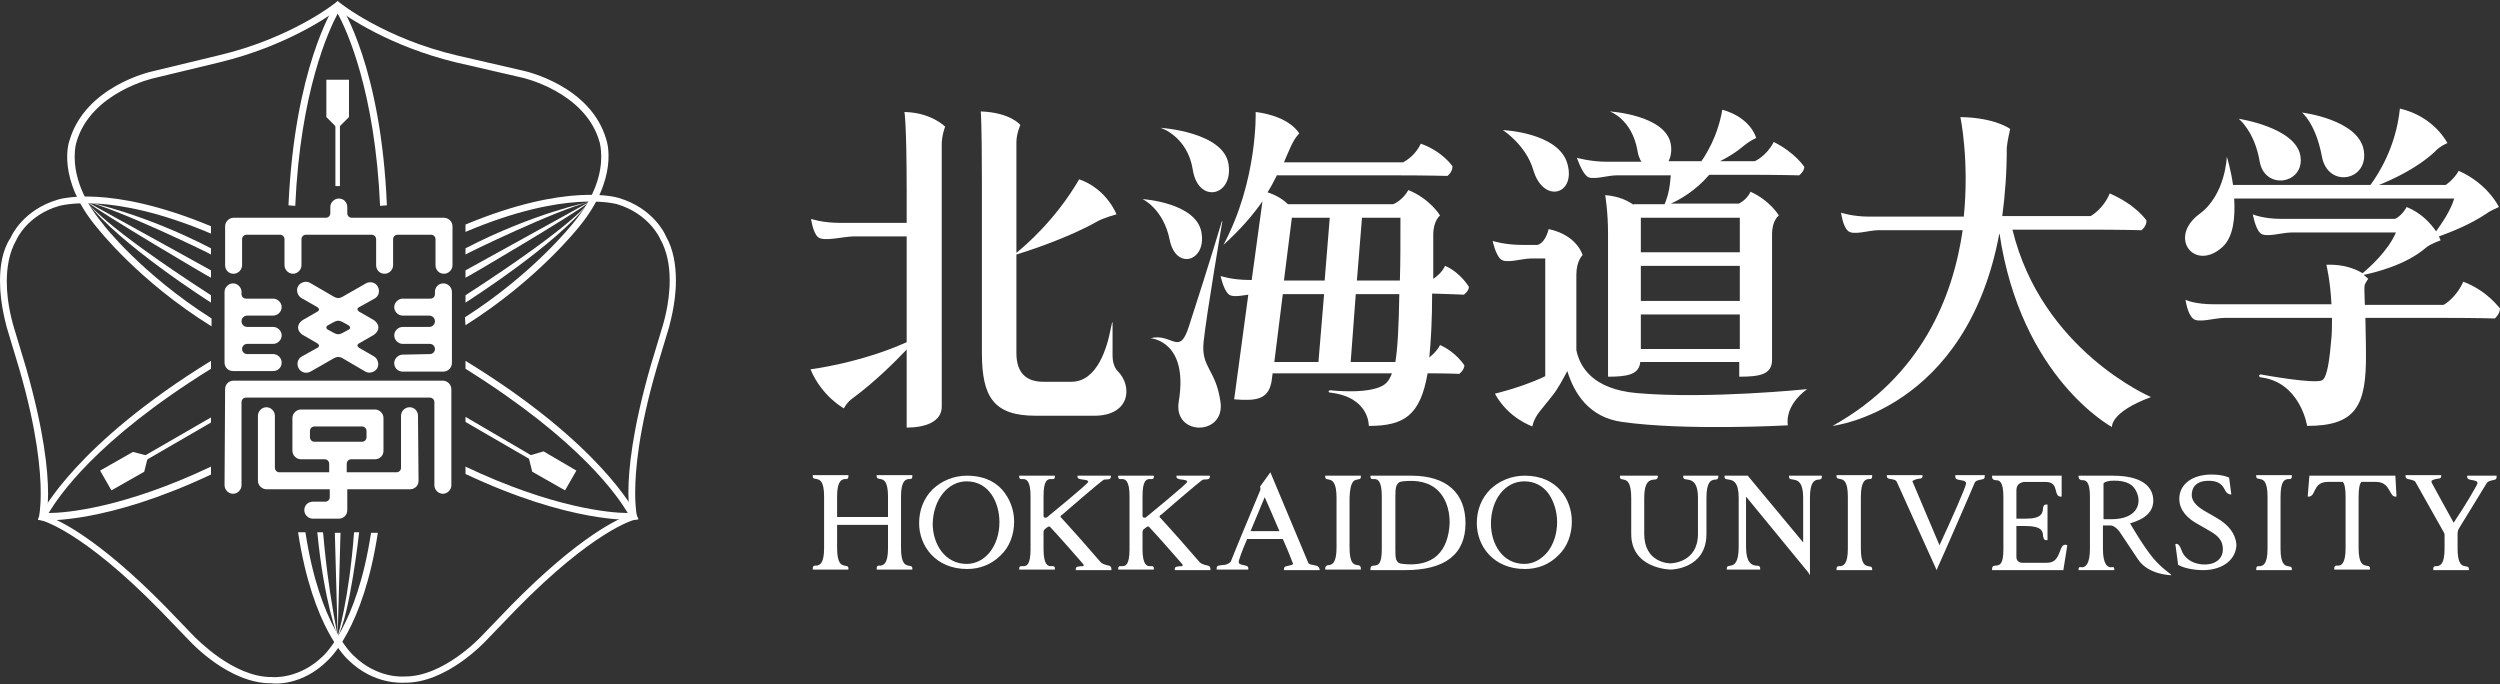 <?xml version="1.0" encoding="utf-8"?>
<!-- Generator: Adobe Illustrator 24.3.0, SVG Export Plug-In . SVG Version: 6.00 Build 0)  -->
<svg version="1.1" id="レイヤー_1" xmlns="http://www.w3.org/2000/svg" xmlns:xlink="http://www.w3.org/1999/xlink" x="0px"
	 y="0px" viewBox="0 0 442 121" style="enable-background:new 0 0 442 121;" xml:space="preserve">
<rect x="0" y="0" width="442" height="121" fill="#333333" stroke="none"/>
<style type="text/css">
	.st0{fill:#FFFFFF;}
</style>
<g>
	<path class="st0" d="M177.2,86.6c-1.5-1.7-3.7-2.5-6.2-2.5c-2.4,0-4.5,0.9-6.1,2.4c-1.6,1.6-2.4,3.7-2.4,6c0,4,2.9,8.1,8.5,8.1
		c2.2,0,4.3-0.8,5.9-2.4c1.6-1.5,2.4-3.7,2.4-6C179.3,90.1,178.5,88.1,177.2,86.6 M170.9,85.1c4,0,5.8,3.8,5.8,7.2
		c0,4.2-2.5,7.4-5.8,7.4c-3.9,0-6-3.6-6-7.1C165,88.3,167.6,85.1,170.9,85.1"/>
	<path class="st0" d="M269.6,84.1c-2.4,0-4.5,0.9-6.1,2.4c-1.6,1.6-2.4,3.7-2.4,6c0,4,2.9,8.1,8.5,8.1c2.3,0,4.3-0.8,5.9-2.4
		c1.6-1.5,2.4-3.7,2.4-6C277.9,88.3,275.3,84.1,269.6,84.1 M269.5,85.1c1.8,0,3.3,0.8,4.3,2.2c0.9,1.3,1.5,3.1,1.5,5
		c0,2-0.6,3.9-1.7,5.3c-1.1,1.3-2.5,2.1-4.1,2.1c-3.9,0-5.9-3.6-5.9-7.1C263.6,88.3,266.1,85.1,269.5,85.1"/>
	<path class="st0" d="M232.2,99.9c-0.4-0.1-0.8-0.1-0.9-0.4l-6.7-16l-1.8,2.5v0.1c0,0,0.1,0.3,0,0.6l0,0c-1.6,3.8-5.2,12.5-5.2,12.6
		c-0.5,0.5-1,0.6-1.5,0.6c-0.5,0.1-1,0-1,0.6v0.2h5.6v-0.2c0-0.5-0.5-0.5-0.9-0.6c-0.5-0.1-0.8-0.2-0.8-0.6c0-0.2,0.6-2,1.5-4h6.3
		c1,2.2,1.7,4.1,1.7,4.1c0,0.1,0.1,0.1,0.1,0.2v0.1c-0.1,0.2-0.4,0.2-0.7,0.3c-0.4,0.1-0.9,0.1-0.9,0.6v0.2h6.3v-0.2
		C233.1,100,232.7,100,232.2,99.9 M223.6,87.9c0.6,1.3,1.6,3.7,2.6,6h-5.1C221.9,92,222.8,89.8,223.6,87.9"/>
	<path class="st0" d="M249.5,84.1h-7.2v0.2c0,0.5,0.4,0.4,0.7,0.4c0.5,0,1.3,0.2,1.3,3v9.4c0,2.8-0.7,2.8-1.3,2.9
		c-0.3,0-0.7,0-0.7,0.6v0.2h3.7h2.4c7.1,0,10.7-2.8,10.7-8.3C259.1,87.2,255.8,84.1,249.5,84.1 M254.1,98.2
		c-1.4,1.3-3.5,1.8-6.1,1.5c-1.3-0.1-1.3-1-1.3-2.6v-9.4c0-1.5,0.1-2.5,1.3-2.6c2.6-0.3,4.7,0.2,6.1,1.5c1.4,1.3,2.2,3.3,2.2,5.8
		C256.2,94.9,255.5,96.9,254.1,98.2"/>
	<path class="st0" d="M239.9,84.8c0.3-0.1,0.7,0,0.7-0.5v-0.2h-6.3v0.2c0,0.5,0.4,0.4,0.7,0.5c0.5,0.1,1.3,0.4,1.3,3.2v8.8
		c0,2.8-0.8,3-1.3,3.1c-0.3,0-0.7,0.1-0.7,0.6v0.2h6.3v-0.2c0-0.5-0.4-0.6-0.7-0.6c-0.5-0.1-1.3-0.2-1.3-3.1V88
		C238.7,85.1,239.4,84.9,239.9,84.8"/>
	<path class="st0" d="M160.6,84.7c0.3,0,0.7,0.1,0.7-0.5V84H155v0.2c0,0.5,0.4,0.4,0.7,0.5c0.5,0.1,1.3,0.3,1.3,3.1v3.6h-9v-3.6
		c0-2.8,0.8-3,1.3-3.1c0.3,0,0.7,0.1,0.7-0.5V84h-6.3v0.2c0,0.5,0.4,0.4,0.7,0.5c0.5,0.1,1.3,0.3,1.3,3.1v9.1c0,2.8-0.8,3-1.3,3.1
		c-0.3,0-0.7-0.1-0.7,0.5v0.2h6.3v-0.2c0-0.5-0.4-0.4-0.7-0.5c-0.5-0.1-1.3-0.3-1.3-3.1v-4.1h9v4.1c0,2.8-0.8,3-1.3,3.1
		c-0.3,0-0.7-0.1-0.7,0.5v0.2h6.3v-0.2c0-0.5-0.4-0.4-0.7-0.5c-0.5-0.1-1.3-0.3-1.3-3.1v-9.1C159.3,85,160.1,84.8,160.6,84.7"/>
	<path class="st0" d="M195.6,99.9c-0.3-0.1-0.7-0.2-1-0.5l-3.4-3.9c-1.4-1.6-2.8-3.1-3.6-4l-0.1-0.1c0-0.2,0.2-0.4,0.3-0.4
		c0,0,7-6.1,7.4-6.2c0.5-0.1,1.2,0.1,1.2-0.5v-0.2h-5.9v0.2c0,0.7,1.9,0.3,1.9,0.9c0,0.3-7.1,6.1-7.1,6.1c-0.2,0.2-0.4,0.3-0.6,0.2
		c-0.1,0-0.2-0.2-0.2-0.2l0,0v-3.6c0-2.8,0.7-3,1.3-3c0.3,0,0.7,0.1,0.7-0.4v-0.2h-6.3v0.2c0,0.5,0.4,0.4,0.7,0.4
		c0.5,0,1.3,0.2,1.3,3v9.4c0,2.8-0.7,3-1.3,3c-0.3,0-0.7-0.1-0.7,0.4v0.2h6.3v-0.2c0-0.5-0.4-0.4-0.7-0.4c-0.5,0-1.3-0.2-1.3-3V94
		c0,0,0-0.3,0.3-0.5l0.4-0.3c0.1-0.1,0.4-0.2,0.5,0c1.6,1.7,5.1,5.7,5.7,6.4c0.2,0.2,0.2,0.3,0.2,0.3c0,0.3-0.4,0.2-0.5,0.2
		c-0.4,0.1-0.9,0-0.9,0.5v0.2h6.3v-0.2C196.5,100,196,100,195.6,99.9"/>
	<path class="st0" d="M213.1,99.9c-0.3-0.1-0.7-0.2-1-0.5l-3.4-3.9c-1.4-1.6-2.8-3.1-3.6-4l-0.1-0.1c0-0.2,0.2-0.4,0.3-0.4
		c0,0,7-6.1,7.4-6.2c0.5-0.1,1.2,0.1,1.2-0.5v-0.2H208v0.2c0,0.7,1.9,0.3,1.9,0.9c0,0.3-7.1,6.1-7.1,6.1c-0.2,0.2-0.4,0.3-0.6,0.2
		c-0.1,0-0.2-0.2-0.2-0.2l0,0v-3.6c0-2.8,0.7-3,1.3-3c0.3,0,0.7,0.1,0.7-0.4v-0.2h-6.3v0.2c0,0.5,0.4,0.4,0.7,0.4
		c0.5,0,1.3,0.2,1.3,3v9.4c0,2.8-0.7,3-1.3,3c-0.3,0-0.7-0.1-0.7,0.4v0.2h6.3v-0.2c0-0.5-0.4-0.4-0.7-0.4c-0.5,0-1.3-0.2-1.3-3V94
		c0,0,0-0.3,0.3-0.5l0.4-0.3c0.1-0.1,0.4-0.2,0.5,0c1.6,1.7,5.1,5.7,5.7,6.4c0.2,0.2,0.2,0.3,0.2,0.3c0,0.3-0.4,0.2-0.5,0.2
		c-0.4,0.1-0.9,0-0.9,0.5v0.2h6.3v-0.2C214,100,213.6,100,213.1,99.9"/>
	<path class="st0" d="M391.8,91.5l-2.1-1.2c-0.8-0.5-2.2-1.4-2.2-2.8c0-0.8,0.3-2.5,3-2.5c1.5,0,2.3,0.5,2.8,1.5
		c0.5,1.1,1.2,0.9,1.2,0.9l-0.4-3H394c0,0-1-0.5-3-0.5c-3.4,0-5.7,1.7-5.7,4.3c0,2.1,1.6,3.5,3,4.3l2.6,1.5c1.9,1.1,2.1,2.2,2.1,3.2
		c0,1.3-1,2.6-3.2,2.6c-2.5,0-3.8-1.5-4.1-2.5c-0.5-1.5-1.1-1.1-1.1-1.1l0.5,3.7h0.1c0.4,0.3,2.1,0.9,4.3,0.9c3.5,0,5.9-1.9,5.9-4.6
		C395.2,94.4,394.1,92.8,391.8,91.5"/>
	<path class="st0" d="M297.6,84.1v0.2c0,0.5,0.4,0.4,0.8,0.5c0.7,0.1,1.8,0.4,1.8,3.2v6.4c0,5.1-4.7,5.2-4.9,5.2
		c-0.2,0-4.6-0.1-4.6-5.2V88c0-2.8,0.9-3.1,1.6-3.2c0.3,0,0.8,0,0.8-0.5v-0.2h-6.7v0.2c0,0.5,0.4,0.4,0.7,0.5
		c0.5,0.1,1.3,0.4,1.3,3.2v6.4c0,6.2,6.9,6.3,7,6.3s6.3-0.1,6.3-6.3V88c0-2.8,0.8-3.1,1.4-3.2c0.3,0,0.7,0,0.7-0.5v-0.2
		C303.8,84.1,297.6,84.1,297.6,84.1z"/>
	<path class="st0" d="M330.3,84.7c0.3,0,0.7,0.1,0.7-0.5V84h-6.3v0.2c0,0.5,0.4,0.4,0.7,0.5c0.5,0.1,1.3,0.3,1.3,3.1V97
		c0,2.8-0.8,3-1.3,3.1c-0.3,0-0.7-0.1-0.7,0.5v0.2h6.3v-0.2c0-0.5-0.4-0.4-0.7-0.5c-0.5-0.1-1.3-0.3-1.3-3.1v-9.1
		C329,85,329.8,84.8,330.3,84.7"/>
	<path class="st0" d="M404.5,84.7c0.3,0,0.7,0.1,0.7-0.5V84h-6.3v0.2c0,0.5,0.4,0.4,0.7,0.5c0.5,0.1,1.3,0.3,1.3,3.1V97
		c0,2.8-0.8,3-1.3,3.1c-0.3,0-0.7-0.1-0.7,0.5v0.2h6.3v-0.2c0-0.5-0.4-0.4-0.7-0.5c-0.5-0.1-1.3-0.3-1.3-3.1v-9.1
		C403.2,85,403.9,84.8,404.5,84.7"/>
	<path class="st0" d="M345.7,84.1v0.2c0,0.5,0.5,0.5,1,0.6c0.6,0.1,0.9,0.2,0.9,0.6c0,0.5-2.6,6.4-4.7,10.9l-4.7-11.1
		c-0.1-0.1-0.1-0.2,0-0.3c0.1-0.1,0.4-0.2,0.7-0.3c0.4-0.1,1,0,1-0.5V84h-6.3v0.2c0,0.8,1.5,0.2,1.8,1.1l7,15.5l0.2-0.5
		c0.7-1.5,6.5-14.8,6.5-14.9c0.2-0.5,0.8-0.5,1.1-0.6c0.3-0.1,0.7,0,0.7-0.6V84h-5.2V84.1z"/>
	<path class="st0" d="M436.2,84.1v0.2c0,0.5,0.5,0.5,1,0.6s0.9,0.2,0.8,0.6s-2.6,4.6-3.8,6.3c0,0-0.2,0.4-0.4,0.6
		c-0.3-0.5-3.9-7.1-3.9-7.1c0-0.1,0-0.1,0-0.2c0,0,0,0,0-0.1c0.1-0.1,0.4-0.2,0.7-0.3c0.4-0.1,1,0,1-0.5V84h-6.3v0.2
		c0,0.5,0.5,0.5,0.9,0.6s0.8,0.2,0.9,0.5L432,94c0,0,0.2,0.3,0.2,0.5V97c0,2.8-0.8,3-1.3,3.1c-0.3,0-0.7-0.1-0.7,0.5v0.2h6.3v-0.2
		c0-0.5-0.4-0.4-0.7-0.5c-0.5-0.1-1.3-0.3-1.3-3.1v-2.7c0-0.4,0.2-0.8,0.2-0.8l4.9-8c0.3-0.5,0.8-0.5,1.1-0.6c0.3-0.1,0.7,0,0.7-0.6
		v-0.2C441.4,84.1,436.2,84.1,436.2,84.1z"/>
	<path class="st0" d="M316.3,84.1v0.2c0,0.5,0.4,0.4,0.8,0.5c0.7,0.1,1.7,0.4,1.7,3.2v7.9L309,84.1h-4.1v0.2c0,0.5,0.4,0.4,0.8,0.5
		c0.7,0.1,1.7,0.4,1.7,3.2v8.7c0,2.8-0.8,3.2-1.4,3.3c-0.3,0.1-0.7,0-0.7,0.5v0.2h5.9v-0.2c0-0.5-0.4-0.5-0.8-0.5
		c-0.7-0.1-1.7-0.5-1.7-3.3v-8.9l11,13.4l0.3,0.5v-0.1l0,0V101V88c0-2.8,0.8-3.1,1.4-3.2c0.3,0,0.7,0,0.7-0.5v-0.2
		C322.1,84.1,316.3,84.1,316.3,84.1z"/>
	<path class="st0" d="M365.2,96.3c-0.6,0-0.8,0.6-1,1.2c-0.4,1-0.8,2-2.3,2h-4.4c-0.3,0-1-0.2-1-1V93h1.7c2.8,0,3,1,3,1.7
		c0.1,0.4,0.1,0.8,0.6,0.8h0.2v-6.3h-0.2c-0.5,0-0.6,0.4-0.6,0.8c-0.1,0.7-0.2,1.7-3,1.7h-1.7v-5c0-1.3,1-1.4,1.3-1.5h3.8
		c1.5,0,1.7,0.8,1.9,1.6c0.1,0.5,0.3,1,0.8,1h0.2v-3.7h-12.3v0.2c0,0.5,0.4,0.6,0.7,0.6c0.5,0,1.3,0.1,1.3,2.9v9.3
		c0,2.8-0.7,2.8-1.3,2.9c-0.3,0-0.7,0-0.7,0.6v0.2h12.6l0.7-4.4L365.2,96.3L365.2,96.3z"/>
	<path class="st0" d="M423.5,84.1h-15.2l-0.3,3.7h0.2c0.5,0,0.8-0.5,1-1c0.4-0.8,0.8-1.6,2.4-1.6h2.6c0.3,0.3,0.5,1.1,0.5,2.6v9.1
		c0,2.8-0.8,3.1-1.3,3.1c-0.3,0-0.7-0.1-0.7,0.5v0.2h6.3v-0.2c0-0.5-0.4-0.4-0.7-0.5c-0.5-0.1-1.3-0.3-1.3-3.1v-9.1
		c0-1.5,0.2-2.3,0.5-2.6h2.6c1.5,0,2,0.9,2.4,1.6c0.3,0.5,0.5,1,1,1h0.2L423.5,84.1z"/>
	<path class="st0" d="M380.7,98.7c-1.7-2-4-6-4-6c-0.1-0.1-0.1-0.2-0.1-0.2h0.1c2.7-0.8,4-2.1,4-4c0-1.6-0.9-4.4-7.2-4.4h-2.1h-0.2
		h-3.7v0.2c0,0.5,0.4,0.6,0.7,0.6c0.5,0,1.3,0.1,1.3,2.9V97c0,2.8-0.8,3.2-1.3,3.3c-0.3,0-0.7-0.2-0.7,0.3v0.2h6.3v-0.2
		c0-0.5-0.4-0.3-0.7-0.3c-0.5-0.1-1.3-0.5-1.3-3.3v-4v-0.1h1.4c0.2,0,0.9,0.2,1.6,1.2l3.2,4.8c1.8,2.7,5.7,2.8,5.9,2.8
		C383.9,101.5,382.3,100.6,380.7,98.7 M378.1,88.5c0,0.6-0.2,3.3-4.9,3.3H372c-0.1,0-0.1-0.1-0.1-0.2v-6.1c0-0.1,0.3-0.4,1.3-0.5
		c1.7-0.1,3.1,0.2,3.9,1C378,87,378.1,88.1,378.1,88.5"/>
	<path class="st0" d="M197.6,65.6c-0.7-0.7-0.9-1.9-0.9-2.7v-5.8c0-0.1,0-0.1,0-0.1s-0.1,0-0.1,0.1l-0.2,0.9l0,0
		c-0.6,3.2-2.3,9.5-7,9.5h-4.9c-3,0-4.8-1.5-4.8-5.1V45c2-0.6,9.3-3,14.2-5.8c1.2-0.7,3.5-1.3,3.5-1.3s-1.7-4.5-6.6-6.2
		c-4.2,7.2-9.5,11.7-11.1,13c0-9.6,0-19.5,0-19.5c0-1.6,0.7-3.1,0.7-3.1s-1.7-2.2-7-2.4c0,0,0.2,2,0.2,12.7v30
		c0,7.8,2.1,11.1,9.5,11.1h10.4C199.8,73.5,200.3,68.3,197.6,65.6 M160.3,33.8v5.6h-11.9c-3,0-5-0.7-5-0.7s0.3,2.4,1.2,3.2
		c0.9,0.9,4.6-0.1,6.3-0.1h9.4v18.7c-8.2,3.7-17,4.8-17,4.8c2,4.8,5.9,6.9,5.9,6.9s0.5-1.1,1.7-1.9c3.9-2.9,7.3-6.3,9.4-8.5v10.5
		v3.3c3.2,0,6.2-1,6.2-3.7v-4.8V47.5v-22c0-1.6,0.6-3.1,0.6-3.1s-2.4-2.5-7.2-2.6C159.9,19.7,160.3,21.8,160.3,33.8"/>
	<path class="st0" d="M271.1,30.1c1.8,6,7.6,4.3,6-1.2S265.7,23,265.7,23S269.8,25.6,271.1,30.1 M285.8,31h9.6c0,0.3-0.1,0.6-0.1,1
		c-0.2,2.1-0.7,3.4-1,4.1h-5.5v0.1c-1-0.7-2.5-1.5-5-1.7c0,0,0.5,2.9,0.5,6.7v25.4c3.5,0,5.5-0.4,5.7-2.6h17.5v2.6
		c3.7,0,5.8-0.4,5.8-3V41.4c0-2.5,1.2-3.3,1.2-3.3s-1.5-2.6-5-4.2c-0.7,1.5-2.1,2.1-2.1,2.1h-12c1.6-0.7,4.4-2.3,6.8-5.1h6.5
		c5.8,0,9.4,0.1,9.4,0.1s0.9-0.7,0.9-1.5c0,0-1.6-2.5-5.4-4.4c-1.3,2.5-3.3,3.4-3.4,3.4h-6.1c1.4-0.7,2.9-1.6,4.3-2.8
		c1.1-0.9,2.1-1.3,2.1-1.3s-0.9-3.6-6-5c0,0-0.4,2.9-1.9,6c-0.6,1.2-1.2,2.3-1.8,3.1H295c0.4-0.8,0.6-1.8,0.4-3
		c-0.9-5.2-10.8-5.8-10.8-5.8s3.9,1.3,4.9,6.9c0.1,0.8,0.4,1.5,0.7,2h-6c-3,0-5.4-0.7-5.4-0.7s0.8,2.4,1.7,3.2
		C281.3,32,284.1,31,285.8,31 M307.6,61.7h-17.5v-6.1h17.5V61.7z M307.6,53.2h-17.5V47h17.5V53.2z M307.6,38.5v6.1h-17.5v-6.1H307.6
		z M319.5,68.8c0,0-17.5,1.8-30.1,0.7c-7.9-0.7-10.1-4.7-10.7-7.6V48.6c0-2.5,1.1-3.5,1.1-3.5s-0.9-3.5-6-4.6
		c-0.6,2.5-1.9,2.8-2,2.8h-2.7c-3.1,0-5.2-0.7-5.2-0.7s0.5,2.4,1.4,3.2c0.9,0.9,3.7-0.1,5.4-0.1h2.5v20.8c-0.2,0.1-0.4,0.2-0.6,0.3
		c-4,1.8-8.3,2.8-8.3,2.8c2.4,4.4,6.5,5.7,6.6,5.8c0.5-2.1,1.7-3,3.6-5.5c0.9-1.1,1.8-2.8,2.6-4.3c1.2,3.9,3.8,8.2,9.7,9
		c11.2,1.6,29.3,0.6,29.3,0.6S315.3,71.9,319.5,68.8"/>
	<path class="st0" d="M380.3,70.2c0,0-19.3-8.2-24.5-29.6h13.4c5.8,0,9.4,0.1,9.4,0.1s0.9-0.6,0.9-1.7c0,0-1.7-2.7-6.5-4.8
		c-1.1,2.7-3.3,4-3.4,4H354c0.5-3.7,0.8-7.7,0.8-12.1c0.1-1.2,0.6-3.3,0.6-3.3s-2.6-2-8.8-2.1c0,0,1.6,7.6,0.6,17.6h-16.7
		c-3,0-5-0.7-5-0.7s0.3,2.4,1.2,3.2c0.9,0.9,3.7-0.1,5.4-0.1H347c-1.7,11.7-7.2,25.8-23,34.6c0,0,23.7-2.7,29.5-34.1
		c3.8,25.7,19.9,34.3,19.9,34.3S373,72.9,380.3,70.2"/>
	<path class="st0" d="M210.9,30.1c1,6,7.2,4.6,6.3-1.1s-12-6.4-12-6.4S210,24.1,210.9,30.1 M206.8,42.4c1.1,5.5,6.6,3.8,5.6-1.4
		S202,35.2,202,35.2S205.7,36.9,206.8,42.4 M212.8,60.4c0.5-4.8,3.3-21.2,3.3-21.2v-0.1c-0.1,0-0.1,0.1-0.1,0.1s-2,6.8-5.8,18.5
		c-1.7,5.4-3,1.1-6.8,2.1c0,0,6.8,0.4,5,11.2c-1,6.1,8.1,6.1,7.4,0.2C215,65.2,212.3,65.1,212.8,60.4 M258.8,52.1
		c0,0,0.9-0.6,0.9-1.4c0,0.1-1.3-2.4-4.2-3.7c-0.6,1.2-1.5,1.9-2.1,2.3c0-2.4,0-5,0-7.8c0-2.5,1.2-3.4,1.2-3.4s-1.7-2.9-5.6-4.5
		c-1,1.8-2.6,2.5-2.7,2.5h-18.6c-0.7-0.7-1.8-1.5-3.6-2.1c0.7-1.1,1.2-2.1,1.7-3.1V31h20.7c5.8,0,9.4,0.1,9.4,0.1s0.9-0.6,0.9-1.7
		c0,0-1.7-2.6-5.6-4c-1.2,2.5-3.1,3.2-3.1,3.3H227c1-2.3,1.6-4,2.7-5.1c0,0-1.5-3-7.7-3.8c0,0,0.4,12.1-5.7,23.5
		c3.1-2.8,5.3-5.4,6.9-7.7l-1.9,13.9H221c-3.2,0-5.2-0.7-5.2-0.7s0.5,2.4,1.4,3.2c0.6,0.6,2.1,0.3,3.5,0.1l-2.5,18.5
		c3.8,0.3,6,0.1,6.6-3.1L225,66h21.1c-0.3,0.8-0.6,1.3-1,1.7c-2.2,2.2-9.9,1.3-9.9,1.3s-0.3,0-0.3,0.2s0.2,0.2,0.2,0.2
		c7.1,0.8,6.9,5.9,6.9,5.9c6.2,0,9.1-1.8,10.4-9.3c3.6,0,5.6,0.1,5.6,0.1s0.9-0.7,0.9-1.5c0,0-1.4-2.3-4.3-3.6
		c-0.5,1-1.3,1.7-1.9,2.2c0.3-3,0.5-6.8,0.5-11.3C256.9,52,258.8,52.1,258.8,52.1 M233.1,64h-7.8l1.5-12h7.3L233.1,64z M234.2,49.6
		H227l1.4-11.1h6.7L234.2,49.6z M246.7,64h-7.9l0.9-12h7.7C247.3,57.9,247.1,61.6,246.7,64 M247.5,49.6h-7.6l0.9-11.1h6.8
		C247.6,42.9,247.6,46.5,247.5,49.6"/>
	<path class="st0" d="M399.5,28.5c0.9,5.3,8.1,4,7.2-1S395.8,21,395.8,21S398.6,23.2,399.5,28.5 M410.5,27.6c1,5.8,8.4,4.4,7.4-1.1
		c-1-5.4-10.9-6.6-10.9-6.6S409.4,21.8,410.5,27.6 M435.5,49.8c-1.2,2.8-3.4,4.1-3.5,4.1h-13.9c-0.1-2.4-0.1-3.3,0-3.6
		c0.3-0.6,0.6-1,0.6-1s-0.3-0.3-0.8-0.7c1.9-0.4,7.4-1.7,11-4.8c0.8-0.7,2.6-1.3,2.6-1.3s-0.1-0.3-0.3-0.7c1.9-0.7,5.4-2,8.5-4.1
		c0.5-0.4,2.1-1.1,2.1-1.1s-1.9-4.1-7.1-6.4c-0.9,1.6-2.3,2.5-2.3,2.5h-11.8c2.5-1,6.8-3,9.9-5.9c0.9-1,2.2-1.5,2.2-1.5
		s-2.3-4.7-8.4-6.1c-0.7,6.9-3.9,11.7-5.2,13.5h-24.3c-0.4-2.8-1.1-5-1.1-5s-0.2,6.7-4.8,10.1c-5.7,4.2-0.9,10.3,4,5.9
		c2-1.8,2.3-5.3,2.1-8.6h38.9c-0.6,2.1-2.2,4.4-3.2,5.8c-0.9-1.3-2.5-3.2-5.2-4.3c-0.9,1.6-2,2.1-2.1,2.1h-20
		c-3.3,0-5.1-0.8-5.1-0.8s0.4,2.4,1.3,3.3c0.9,0.9,3.8-0.1,5.6-0.1h18.4c-1.4,3.3-4.8,6.3-5.9,7.2c-1.2-0.7-3.2-1.6-6.4-1.5
		c0,0,0.7,2.8,0.9,7h-20.7c-3.6,0-5.1-0.8-5.1-0.8s0.3,2.4,1.3,3.3c0.9,0.9,3.8-0.1,5.6-0.1h19c0,1.4,0,2.9-0.2,4.5
		c-0.4,4.8-1,6.2-1.5,6.5c-1.2,0.8-10.9-1-10.9-1s-0.2,0-0.3,0.2c0,0.2,0.2,0.3,0.2,0.3c7.1,0.8,8.3,8.6,8.3,8.6
		c8.7,0,10.5-3.6,10.4-12.9c0-2.6-0.1-4.6-0.1-6.2h13.3c6,0,9.6,0.1,9.6,0.1s0.9-0.8,0.9-1.8C442,54.7,440,51.5,435.5,49.8"/>
	<path class="st0" d="M82.3,57.5c12.7-8,19.9-17.2,20-17.3c7.2-8.7,5-15.2,4.9-15.5c-2.7-9.5-14.2-12.1-14.7-12.2L80.8,9.8
		C68,6.8,60.2,0.6,60.1,0.5l-0.4-0.3l-0.4,0.3c-0.1,0.1-7.9,6.3-20.7,9.3L27,12.6c-0.5,0.1-11.9,2.7-14.7,12.2
		c-0.1,0.2-2.4,6.8,4.9,15.5c0.1,0.1,7.3,9.4,20.2,17.4v-1.4c-12.3-7.8-19.2-16.6-19.2-16.7c-4.2-5-5-9.3-5-11.9
		c0-1.6,0.3-2.5,0.3-2.5c2.5-8.9,13.7-11.4,13.8-11.4L38.9,11C50.4,8.2,58,3,59.7,1.7C61.4,3,69,8.2,80.5,11l11.7,2.7
		c0.1,0,11.3,2.5,13.8,11.4c0,0,0.3,1,0.3,2.6c0,2.6-0.8,6.8-5,11.8c-0.1,0.1-6.9,8.8-19.1,16.6L82.3,57.5L82.3,57.5z"/>
	<path class="st0" d="M59.2,0.9C58.9,1.4,52.1,12,51,36.3l1.2,0.1c0.9-20.2,5.9-31,7.5-34c1.6,2.9,6.6,13.7,7.5,34l1.2-0.1
		c-1-24.3-7.9-35-8.2-35.4l-0.5-0.7L59.2,0.9z"/>
	<polygon class="st0" points="59.7,22.7 57.7,20.7 57.7,14.1 61.7,14.1 61.7,20.7 	"/>
	<rect x="59.3" y="21.5" class="st0" width="0.8" height="11.4"/>
	<path class="st0" d="M37.3,82.5c-15.4,7.3-25.6,8.2-28.7,8.2c1.7-2.8,8.2-12.8,28.7-25.5v-1.4C13.4,78.5,7.4,90.6,7.1,91.1
		l-0.4,0.8L7.6,92c0.5,0,11.2,0.6,29.7-8.1V82.5z"/>
	<polygon class="st0" points="26.2,80.6 25.5,83.4 19.7,86.7 17.7,83.2 23.5,79.9 	"/>
	<polygon class="st0" points="37.3,73.8 25,80.9 25.4,81.6 37.3,74.7 	"/>
	<path class="st0" d="M65.6,94.2c-2.5,16.5-8.4,21.7-8.5,21.8c-4.3,4.2-9,3.7-9,3.7l0,0l0,0c-6.9,0.1-13.5-7-13.6-7l-5.3-5.5
		c-12.1-12.3-19.1-15.4-21-16c0.1-0.7,0.3-1.9,0.3-3.9c0-4.1-0.7-11.1-3.9-22.3l-2.2-7.3c0-0.1-1.2-3.7-1.2-7.9
		c0-2.5,0.4-5.1,1.7-7.4l0,0l0,0c0,0,1.9-4.4,7.6-6c0.1,0,8.9-2.7,26.8,4.9V40c-18-7.5-26.8-4.8-27.1-4.7C4.1,37.1,2,41.7,1.9,42
		C0.4,44.2,0,47.1,0,49.7c0,4.3,1.2,8,1.2,8.2l2.2,7.3c3.2,11,3.8,18.1,3.8,22c0,2.8-0.3,4.1-0.3,4.1l-0.2,0.6L7.3,92
		c0.1,0,7.2,1.8,21,15.9l5.3,5.5c0.3,0.3,7,7.5,14.4,7.4c0.4,0.1,5.4,0.5,9.9-4c0.2-0.2,6.3-5.5,8.9-22.6
		C66.8,94.2,65.6,94.2,65.6,94.2z"/>
	<path class="st0" d="M82.3,82.5c15.4,7.3,25.6,8.2,28.7,8.2c-1.7-2.8-8.2-12.7-28.7-25.5v-1.4c23.9,14.6,30,26.7,30.2,27.2l0.4,0.8
		l-0.9,0.1c-0.5,0-11.2,0.6-29.7-8.1V82.5z"/>
	<polygon class="st0" points="93.4,80.6 94.1,83.4 99.9,86.7 101.9,83.2 96.1,79.8 	"/>
	<polygon class="st0" points="82.3,73.7 94.6,80.9 94.2,81.5 82.3,74.6 	"/>
	<path class="st0" d="M54,94.1c2.5,16.5,8.4,21.7,8.5,21.8c4.3,4.2,9,3.7,9,3.7l0,0l0,0c6.9,0.1,13.5-7,13.6-7.1l5.3-5.5
		c12.1-12.3,19.1-15.4,21-16c-0.1-0.7-0.3-1.9-0.3-3.9c0-4.1,0.7-11.1,3.9-22.3l2.2-7.3c0-0.1,1.2-3.7,1.2-7.9
		c0-2.5-0.4-5.1-1.7-7.4l0,0l0,0c0,0-1.9-4.4-7.6-6.1c-0.1,0-8.9-2.7-26.8,4.9v-1.3c18-7.5,26.8-4.8,27.1-4.7
		c6.1,1.8,8.2,6.4,8.3,6.7c1.4,2.4,1.8,5.3,1.8,7.9c0,4.3-1.2,8-1.2,8.2l-2.2,7.3c-3.2,11-3.8,18.1-3.8,22c0,2.8,0.3,4.1,0.3,4.1
		l0.2,0.6l-0.6,0.1c-0.1,0-7.2,1.8-21,15.9l-5.3,5.5c-0.3,0.3-7,7.5-14.4,7.4c-0.4,0-5.4,0.4-9.9-4c-0.2-0.2-6.3-5.5-8.9-22.6
		C52.7,94.1,54,94.1,54,94.1z"/>
	<path class="st0" d="M15.4,35.7c0,0,9.7,1.9,21.9,8.2V45C37.3,44.9,21,37,15.4,35.7"/>
	<path class="st0" d="M15.4,35.7l21.9,12.1v1.3C37.3,49.2,17.7,37.6,15.4,35.7"/>
	<path class="st0" d="M15.4,35.7c0,0,2.4,3.9,21.9,16.5v1.3C37.3,53.5,20.9,43.1,15.4,35.7"/>
	<path class="st0" d="M104.2,35.7c0,0-9.7,1.9-21.9,8.2V45C82.3,44.9,98.6,37,104.2,35.7"/>
	<path class="st0" d="M104.2,35.7L82.3,47.8v1.3C82.3,49.2,102,37.6,104.2,35.7"/>
	<path class="st0" d="M104.2,35.7c0,0-2.4,3.9-21.9,16.5v1.3C82.3,53.5,98.7,43.1,104.2,35.7"/>
	<path class="st0" d="M59.7,112.5c0,0-2.4-6-3.6-18.4h1C57.2,94.2,57.5,101.1,59.7,112.5"/>
	<polygon class="st0" points="60.2,94.2 59.7,112.5 59.2,94.2 	"/>
	<path class="st0" d="M59.7,112.5c0,0,2-6.4,2.9-18.4h0.9C63.5,94.2,61.8,109.1,59.7,112.5"/>
	<path class="st0" d="M42.8,46.9c0,0.8-0.7,1.5-1.5,1.5c-0.9,0-1.5-0.7-1.5-1.5V40c0-0.8,0.7-1.5,1.5-1.5h16.3
		c0.4,0,0.8-0.3,0.8-0.8v-1.1c0-0.8,0.7-1.5,1.5-1.5c0.9,0,1.5,0.7,1.5,1.5v1.1c0,0.4,0.3,0.8,0.8,0.8h16.3c0.8,0,1.5,0.7,1.5,1.5
		v6.9c0,0.8-0.7,1.5-1.5,1.5c-0.9,0-1.5-0.7-1.5-1.5v-4.6c0-0.4-0.3-0.8-0.8-0.8h-5.9c-0.4,0-0.8,0.3-0.8,0.8v4.6
		c0,0.8-0.7,1.5-1.5,1.5c-0.9,0-1.5-0.7-1.5-1.5v-4.6c0-0.4-0.3-0.8-0.8-0.8H54.1c-0.4,0-0.8,0.3-0.8,0.8v4.6c0,0.8-0.7,1.5-1.5,1.5
		s-1.5-0.7-1.5-1.5v-4.6c0-0.4-0.3-0.8-0.8-0.8h-5.9c-0.4,0-0.8,0.3-0.8,0.8V46.9z"/>
	<path class="st0" d="M39.7,85.8c0,0.8,0.7,1.5,1.5,1.5s1.5-0.7,1.5-1.5V71.1c0-0.4,0.3-0.8,0.8-0.8H76c0.4,0,0.8,0.3,0.8,0.8v14.7
		c0,0.8,0.7,1.5,1.5,1.5s1.5-0.7,1.5-1.5v-17c0-0.8-0.7-1.5-1.5-1.5h-37c-0.9,0-1.5,0.7-1.5,1.5L39.7,85.8L39.7,85.8z"/>
	<path class="st0" d="M71.2,62.7c-0.8,0-1.5,0.7-1.5,1.5c0,0.9,0.7,1.5,1.5,1.5h7.2c0.8,0,1.5-0.7,1.5-1.5V51.6
		c0-0.8-0.7-1.5-1.5-1.5c-0.9,0-1.5,0.7-1.5,1.5V52c0,0.4-0.3,0.8-0.8,0.8h-4.9c-0.8,0-1.5,0.7-1.5,1.5s0.7,1.5,1.5,1.5h4.7
		c0.5,0,1,0.4,1,1c0,0.5-0.4,1-1,1h-4.7c-0.8,0-1.5,0.7-1.5,1.5s0.7,1.5,1.5,1.5H76c0.5,0,0.9,0.4,0.9,0.9s-0.4,0.9-0.9,0.9
		L71.2,62.7L71.2,62.7z"/>
	<path class="st0" d="M39.7,51.6c0-0.8,0.7-1.5,1.5-1.5s1.5,0.7,1.5,1.5V52c0,0.4,0.3,0.8,0.8,0.8h4.8c0.8,0,1.5,0.7,1.5,1.5
		s-0.7,1.5-1.5,1.5h-4.6c-0.5,0-1,0.4-1,1c0,0.5,0.4,1,1,1h4.6c0.8,0,1.5,0.7,1.5,1.5s-0.7,1.5-1.5,1.5h-4.6c-0.5,0-0.9,0.4-0.9,0.9
		s0.4,0.9,0.9,0.9h4.6c0.8,0,1.5,0.7,1.5,1.5c0,0.9-0.7,1.5-1.5,1.5h-7.1c-0.9,0-1.5-0.7-1.5-1.5V51.6z"/>
	<path class="st0" d="M74,85c0,0.9-0.7,1.5-1.5,1.5H61.4v3.7c0,0.9-0.7,1.5-1.5,1.5h-4.6c-0.8,0-1.5-0.7-1.5-1.5
		c0-0.9,0.7-1.5,1.5-1.5h2.2c0.4,0,0.8-0.3,0.8-0.8v-1.4H47.1c-0.8,0-1.5-0.7-1.5-1.5V73.5c0-0.8,0.7-1.5,1.5-1.5s1.5,0.7,1.5,1.5
		v9.2c0,0.4,0.3,0.8,0.8,0.8h8.8V82c0-0.4-0.3-0.8-0.8-0.8h-4.2c-0.8,0-1.5-0.7-1.5-1.5v-5.8c0-0.8,0.7-1.5,1.5-1.5h13.1
		c0.8,0,1.5,0.7,1.5,1.5v5.8c0,0.9-0.7,1.5-1.5,1.5h-4.2c-0.4,0-0.8,0.3-0.8,0.8v1.5h8.8c0.4,0,0.8-0.3,0.8-0.8v-9.2
		c0-0.8,0.7-1.5,1.5-1.5c0.9,0,1.5,0.7,1.5,1.5L74,85L74,85z M64.8,76.2c0-0.4-0.3-0.8-0.8-0.8h-8.4c-0.4,0-0.8,0.3-0.8,0.8v1.1
		c0,0.4,0.3,0.8,0.8,0.8H64c0.4,0,0.8-0.3,0.8-0.8V76.2z"/>
	<path class="st0" d="M54.9,65.7c-0.7,0.4-1.7,0.2-2.1-0.6c-0.4-0.7-0.2-1.7,0.6-2.1l2.7-1.5c0,0,0.3-0.1,0.3-0.4
		c0-0.2-0.3-0.4-0.3-0.4l-2.6-1.5c0,0-0.8-0.5-0.8-1.3s0.8-1.3,0.8-1.3l2.6-1.5c0,0,0.3-0.1,0.3-0.4c0-0.2-0.3-0.4-0.3-0.4l-2.8-1.6
		c-0.7-0.4-1-1.4-0.6-2.1c0.4-0.7,1.4-1,2.1-0.6l4.3,2.5c0,0,0.4,0.2,0.7,0.2s0.7-0.2,0.7-0.2l4.2-2.4c0.7-0.4,1.7-0.2,2.1,0.6
		c0.4,0.7,0.2,1.7-0.6,2.1l-2.7,1.5c0,0-0.3,0.1-0.3,0.4c0,0.2,0.3,0.4,0.3,0.4l2.6,1.5c0,0,0.8,0.5,0.8,1.3s-0.8,1.3-0.8,1.3
		l-2.6,1.5c0,0-0.3,0.1-0.3,0.4c0,0.2,0.3,0.4,0.3,0.4l2.6,1.5c0.7,0.4,1,1.4,0.6,2.1s-1.4,1-2.1,0.6l-4.1-2.4c0,0-0.4-0.2-0.7-0.2
		s-0.7,0.2-0.7,0.2L54.9,65.7z M58,57.5c0,0-0.3,0.1-0.3,0.4c0,0.3,0.3,0.4,0.3,0.4l1.1,0.6c0,0,0.4,0.2,0.7,0.2s0.7-0.2,0.7-0.2
		l1.1-0.6c0,0,0.3-0.1,0.3-0.4c0-0.2-0.3-0.4-0.3-0.4l-1.1-0.6c0,0-0.4-0.2-0.7-0.2s-0.7,0.2-0.7,0.2L58,57.5z"/>
</g>
</svg>
